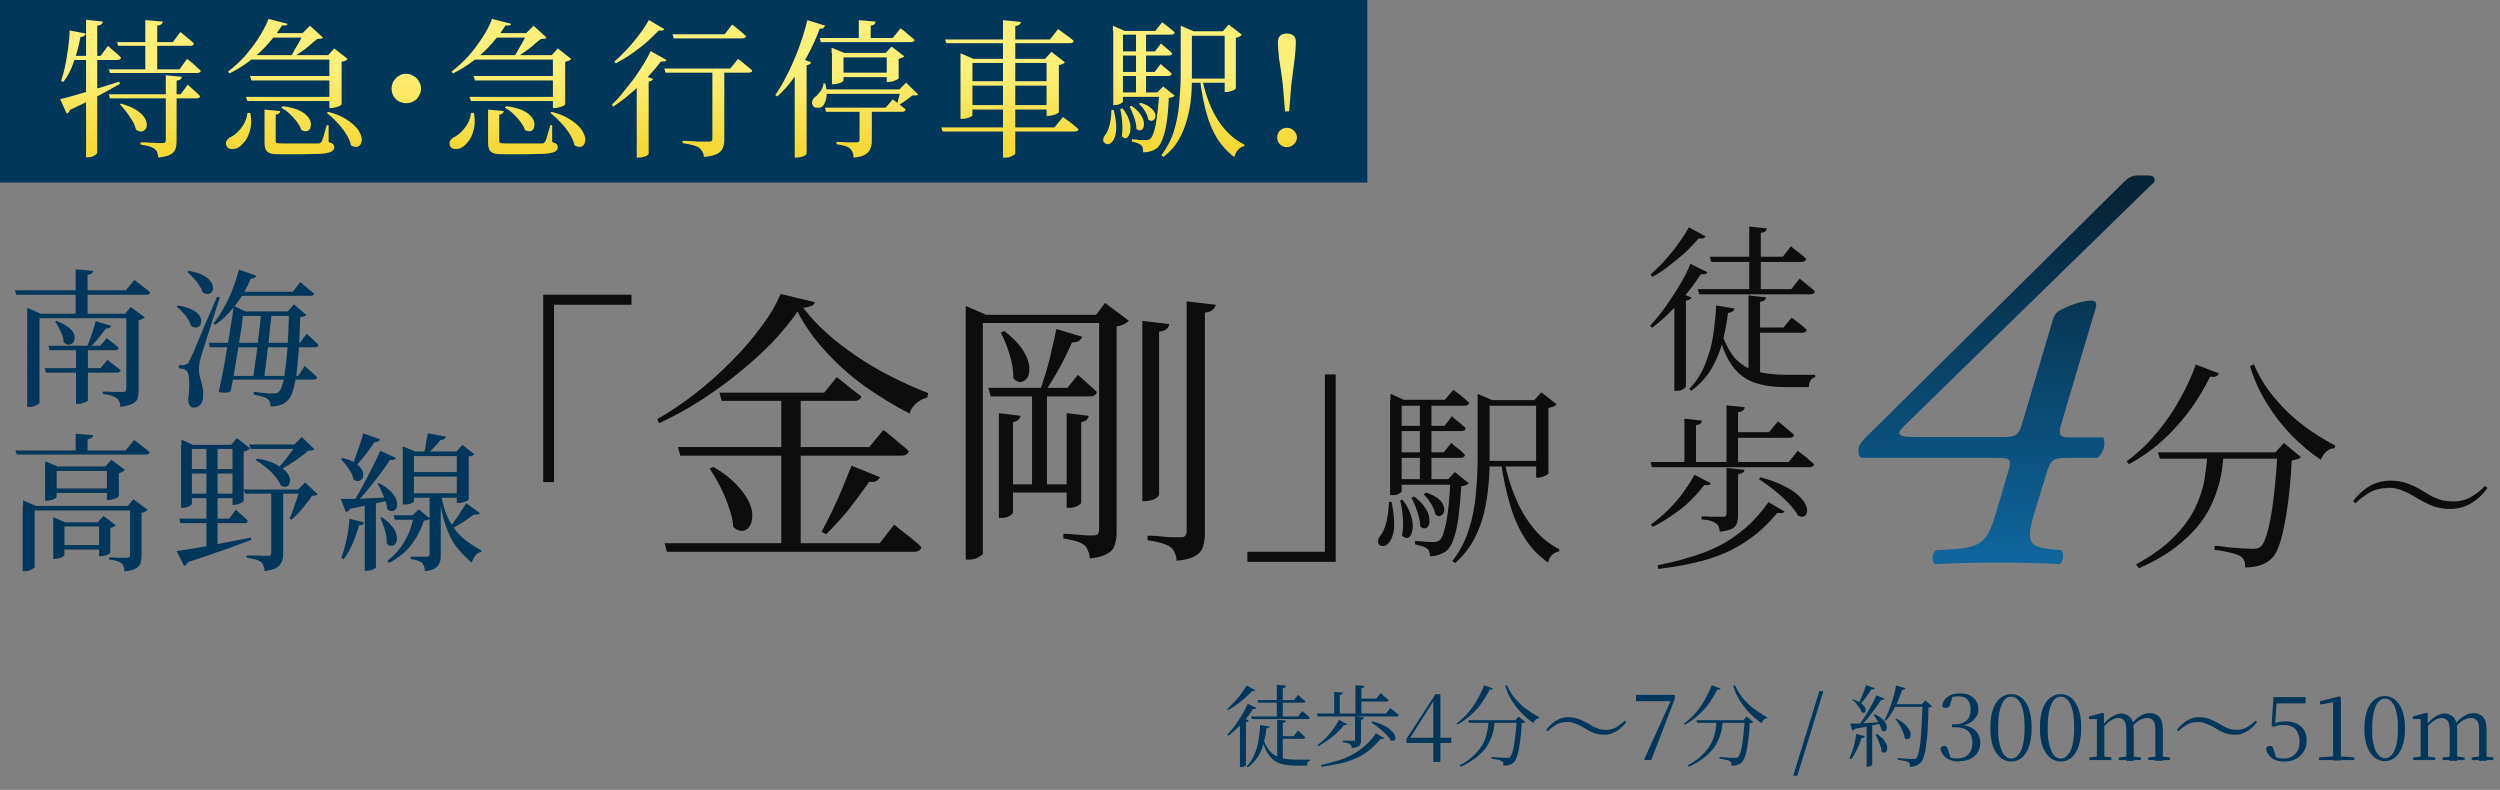 <?xml version="1.0" encoding="UTF-8"?>
<svg id="_レイヤー_1" data-name="レイヤー_1" xmlns="http://www.w3.org/2000/svg" version="1.1" xmlns:xlink="http://www.w3.org/1999/xlink" viewBox="0 0 671 212">
  <rect x="0" y="0" width="671" height="212" fill="#808080" stroke="none"/>
  <!-- Generator: Adobe Illustrator 29.7.1, SVG Export Plug-In . SVG Version: 2.1.1 Build 8)  -->
  <defs>
    <style>
      .st0 {
        fill-opacity: .9;
      }

      .st1 {
        fill: url(#_名称未設定グラデーション_2);
      }

      .st2 {
        fill: #00375a;
      }

      .st3 {
        fill: url(#_名称未設定グラデーション);
      }
    </style>
    <linearGradient id="_名称未設定グラデーション" data-name="名称未設定グラデーション" x1="538.6" y1="80" x2="538.6" y2="-17" gradientTransform="translate(0 134) scale(1 -1)" gradientUnits="userSpaceOnUse">
      <stop offset="0" stop-color="#052438"/>
      <stop offset="1" stop-color="#0e669e"/>
    </linearGradient>
    <linearGradient id="_名称未設定グラデーション_2" data-name="名称未設定グラデーション 2" x1="182.2" y1="115.1" x2="182.2" y2="95" gradientTransform="translate(0 134) scale(1 -1)" gradientUnits="userSpaceOnUse">
      <stop offset="0" stop-color="#feef78"/>
      <stop offset="1" stop-color="#f6d836"/>
    </linearGradient>
  </defs>
  <path class="st0" d="M397.5,123.7h16.2v1.5h-16.2v-1.5ZM396.6,107.4v-1.7l3.9,1.7h-.7v15.5c0,2.3,0,4.8-.3,7.3-.2,2.5-.6,5-1.2,7.5-.6,2.5-1.5,4.8-2.7,7.1-1.2,2.3-2.9,4.4-5,6.3l-.8-.5c2-2.6,3.5-5.4,4.4-8.4,1-3,1.6-6.1,1.9-9.4.3-3.2.5-6.5.5-9.8v-15.5ZM403.8,124c.7,3.4,1.7,6.6,3,9.7,1.3,3.1,2.9,5.8,4.9,8.2,2,2.4,4.2,4.2,6.8,5.5v.6c-.7.1-1.3.4-1.9.9-.5.5-.9,1.2-1.1,2.1-2.5-1.8-4.6-3.9-6.2-6.5-1.7-2.6-3-5.6-4-9-1-3.4-1.8-7.1-2.4-11.2l.9-.3ZM397.5,107.4h16.2v1.5h-16.2v-1.5ZM412.3,107.4h-.5l1.9-2.1,4.1,3.2c-.1.2-.4.4-.8.6-.4.2-.9.3-1.4.4v17.6c0,.1-.2.2-.5.4-.3.2-.7.3-1.1.5-.4.1-.8.2-1.2.2h-.5v-20.8ZM373.2,107.3v-1.6l3.6,1.6h-.6v24.6c0,.1-.2.3-.7.6-.4.3-1.1.4-1.9.4h-.5v-25.6ZM374.7,107.3h13.1l2.3-2.7s.2.2.7.6c.5.3,1.1.8,1.7,1.3s1.2,1,1.8,1.6c-.1.6-.6.8-1.3.8h-18.2v-1.5ZM374.7,114.3h13l2-2.6.6.6c.4.3.9.8,1.5,1.2.6.5,1.1,1,1.6,1.4-.1.6-.5.8-1.3.8h-17.4v-1.5ZM374.7,121.4h12.8l2-2.5s.2.2.6.5c.4.3.9.8,1.5,1.2s1.1,1,1.6,1.5c-.1.6-.6.8-1.3.8h-17.2v-1.6ZM374.6,128.6h15.8v1.5h-15.8v-1.5ZM381.1,107.3h3.1v22h-3.1v-22ZM389.2,128.6h-.5l1.8-1.9,3.7,3c-.3.4-1,.7-2,.8-.2,3.4-.5,6.3-.8,8.7-.3,2.3-.8,4.2-1.3,5.6-.5,1.4-1.1,2.4-1.8,3-.6.5-1.3.8-2.1,1.1-.8.3-1.6.4-2.4.4,0-.4,0-.8-.2-1.2-.1-.4-.3-.7-.6-.9s-.7-.4-1.3-.6c-.6-.2-1.3-.3-1.9-.5v-.9c.8,0,1.6.1,2.6.2,1,0,1.8.1,2.2.1.8,0,1.4-.2,1.8-.5.7-.6,1.2-2.2,1.8-4.9.5-2.7.9-6.5,1.1-11.5ZM376.5,134.2c1,1.3,1.7,2.6,2.1,3.8.4,1.2.6,2.2.6,3.2,0,.9-.2,1.7-.5,2.3-.3.6-.7.9-1.1.9s-.9-.2-1.3-.7c.3-1.5.4-3.1.2-4.9-.1-1.8-.4-3.3-.7-4.5l.8-.2ZM379.6,133.3c1.3,1,2.3,2,2.9,3,.7,1,1,1.8,1.1,2.6.1.8.1,1.5-.1,2-.2.5-.5.8-1,.9-.4.1-.8,0-1.3-.5,0-1.2-.3-2.5-.8-4-.5-1.5-1-2.7-1.6-3.7l.7-.3ZM382.8,132.2c1.4.5,2.6,1.1,3.3,1.7.8.7,1.2,1.3,1.4,2,.2.6.2,1.2,0,1.7-.2.4-.5.7-.9.9-.4.1-.8,0-1.3-.4-.2-.9-.6-1.9-1.2-2.9-.6-1-1.3-1.9-2-2.5l.6-.4ZM372.7,134.7h.8c.5,2.5.7,4.5.7,6.1,0,1.6-.3,2.8-.7,3.7-.4.9-.9,1.5-1.4,1.8-.5.3-1,.3-1.4.2-.4-.1-.7-.4-.8-.9-.1-.5,0-1.1.5-1.7.7-.9,1.3-2.1,1.7-3.7.4-1.6.6-3.4.7-5.5Z"/>
  <path class="st0" d="M358.5,150.8h-23.7v-2.7h20.8v-47.6h2.9v50.3Z"/>
  <path class="st0" d="M268.1,110.9l5.8.7c-.2.9-.8,1.5-2,1.7v24.2c0,.3-.3.6-1,1-.6.4-1.3.5-2,.5h-.8v-28.2ZM286.3,110.9l5.9.7c-.1.9-.8,1.5-2,1.7v21.5c0,.3-.3.6-1,1-.7.3-1.4.5-2.1.5h-.8v-25.4ZM261.6,84.5h35.8v2.2h-35.8v-2.2ZM270.1,130h17.4v2.2h-17.4v-2.2ZM259.2,84.5v-2.4l5.5,2.4h-.9v64.1c0,.2-.4.5-1.1.9-.7.5-1.6.7-2.8.7h-.7v-65.8ZM295,84.5h-.8l2.4-3.2,6.4,4.8c-.3.3-.7.6-1.3.9-.6.3-1.2.5-2,.6v55.3c0,1.3-.2,2.4-.5,3.4-.3,1-1,1.8-2,2.3-1,.6-2.6,1.1-4.7,1.3,0-.8-.2-1.5-.5-2.1-.2-.6-.5-1.1-1-1.5-.5-.4-1.1-.7-2-1-.9-.3-2.1-.5-3.6-.8v-1.2s.3,0,1,0c.7,0,1.5.1,2.4.2,1,0,1.9.1,2.7.2.9,0,1.5,0,1.9,0,.6,0,1-.1,1.2-.3s.4-.7.4-1.2v-57.9ZM265.1,104.1h21.4l2.8-3.5s.3.3.9.8c.6.5,1.2,1.1,2,1.8.8.7,1.5,1.3,2.2,2-.2.8-.8,1.2-1.9,1.2h-26.6l-.6-2.2ZM269.5,88.8c2.2,1.7,3.8,3.3,4.8,4.8,1,1.5,1.7,3,1.9,4.3.2,1.3.1,2.3-.3,3.2-.4.8-1,1.2-1.7,1.4s-1.5-.2-2.2-.9c0-2-.3-4.2-1-6.4-.7-2.3-1.5-4.3-2.4-5.9l1-.5ZM283.5,88.3l7,2.1c-.2.4-.5.8-.9,1.1-.5.3-1.1.4-1.9.4-.8,1.9-1.8,4-3.1,6.4-1.3,2.4-2.6,4.6-4,6.6h-1.5c.6-1.5,1.1-3.3,1.7-5.2.6-2,1.1-3.9,1.5-5.9.5-2,.9-3.8,1.2-5.4ZM306.5,86.1l7.3.9c0,.5-.3,1-.7,1.3-.4.4-1.1.6-2,.7v43.7c0,.2-.2.5-.5.8-.4.3-.8.5-1.4.7-.6.2-1.1.3-1.7.3h-.9v-48.3ZM318.6,80.9l7.7.9c-.1.5-.4,1-.9,1.4-.4.4-1.1.6-2,.7v59.2c0,1.3-.2,2.5-.5,3.6-.3,1-1,1.9-2.1,2.5-1.1.7-2.8,1.1-5,1.3,0-.8-.2-1.5-.5-2.1-.2-.6-.6-1.2-1.2-1.6-.5-.4-1.3-.7-2.2-1-1-.3-2.3-.6-3.9-.8v-1.2s.4,0,1.2,0c.8,0,1.7.1,2.7.2,1,.1,2,.2,2.9.2.9,0,1.6,0,2,0,.7,0,1.1-.1,1.3-.4.3-.3.4-.7.4-1.2v-61.7ZM277,104.9h4v26.3h-4v-26.3Z"/>
  <path class="st0" d="M193.1,105.4h28.1l3.4-4.2s.4.3,1.1.9c.8.6,1.7,1.3,2.6,2.1,1,.8,2,1.5,2.9,2.2-.2.8-.9,1.2-2,1.2h-35.5l-.6-2.2ZM182,120h51.3l3.8-4.6s.2.2.7.5c.5.4,1,.8,1.7,1.4.7.6,1.5,1.2,2.2,1.9.8.6,1.6,1.2,2.2,1.9-.2.8-.9,1.2-2,1.2h-59.3l-.6-2.2ZM178.4,145.8h57.7l3.9-5s.2.2.7.6c.5.4,1.1.9,1.9,1.5.8.6,1.6,1.2,2.4,1.9.9.7,1.7,1.4,2.3,2.1-.2.8-.9,1.2-2.1,1.2h-66.2l-.6-2.2ZM209.7,106.3h5.2v40.8h-5.2v-40.8ZM191.6,125.4c2.6,1.5,4.6,3.1,6.1,4.7,1.5,1.6,2.6,3.1,3.3,4.6.7,1.4,1,2.8.9,3.9,0,1.2-.3,2.1-.8,2.8-.5.7-1.1,1-1.9,1.1-.8,0-1.6-.3-2.4-1.1-.1-1.7-.5-3.5-1.2-5.3-.6-1.9-1.4-3.7-2.3-5.5-.9-1.8-1.9-3.4-2.8-4.8l1-.5ZM228.6,125l7.6,3.1c-.2.4-.5.7-1,1s-1.1.3-1.9.2c-1.8,2.6-3.7,5.1-5.7,7.7-2.1,2.5-4,4.6-5.9,6.4l-1.2-.7c.8-1.4,1.7-3.1,2.6-5,.9-2,1.9-4,2.8-6.2.9-2.2,1.8-4.3,2.6-6.4ZM214.1,83.6c-1.9,2.7-4.2,5.5-6.9,8.4-2.7,2.8-5.8,5.5-9.1,8.2-3.3,2.7-6.8,5.2-10.4,7.5-3.6,2.3-7.2,4.2-10.8,5.9l-.5-1.1c3.3-1.9,6.6-4.1,10-6.7,3.5-2.7,6.7-5.6,9.8-8.7,3.1-3.1,5.8-6.2,8.1-9.4,2.4-3.1,4.1-6.1,5.2-8.8l9.2,2.2c-.1.5-.4.8-.9,1-.5.2-1.2.4-2.2.5,1.8,2.4,3.8,4.6,6.3,6.8,2.4,2.2,5.1,4.2,8,6.2,2.9,2,6,3.8,9.2,5.4,3.3,1.7,6.6,3.2,10,4.5l-.2,1.2c-.7.2-1.4.4-2.1.9-.7.4-1.2.9-1.7,1.5-.5.6-.8,1.2-.9,1.9-4.2-2.1-8.2-4.6-12.2-7.4-3.9-2.8-7.4-6-10.5-9.4-3.1-3.4-5.6-6.9-7.4-10.5Z"/>
  <path class="st0" d="M145.8,79.1h23.7v2.7h-20.8v47.6h-2.9v-50.3Z"/>
  <path class="st0" d="M457.7,63.5c-.2.3-.4.4-.6.5-.3,0-.7,0-1.2,0-.9,1.1-2,2.2-3.3,3.5-1.3,1.2-2.8,2.4-4.3,3.6-1.5,1.2-3.1,2.3-4.8,3.2l-.5-.6c1.3-1.2,2.7-2.5,4-4,1.3-1.5,2.6-3,3.6-4.5,1.1-1.5,2-2.9,2.7-4.2l4.4,2.4ZM458.3,73c-.1.3-.3.4-.6.6-.3,0-.7,0-1.2,0-.9,1.4-2,3-3.4,4.7-1.3,1.7-2.8,3.4-4.5,5.1-1.6,1.7-3.4,3.2-5.2,4.6l-.5-.6c1.5-1.6,2.9-3.3,4.3-5.3,1.4-2,2.7-4,3.8-5.9,1.2-2,2.1-3.8,2.7-5.4l4.6,2.3ZM454,79.8c0,.2-.2.4-.5.6-.2.1-.5.2-1,.3v23.1c0,0-.1.2-.4.4-.2.2-.5.4-.9.5-.4.2-.8.2-1.2.2h-.6v-24.5l1.4-1.8,3.1,1.2ZM474,79.8c0,.3-.2.6-.4.8-.2.2-.6.3-1.2.4v20h-3.1v-21.7l4.7.5ZM474.2,61.3c0,.3-.2.6-.4.8-.2.2-.6.3-1.2.4v15.9h-3.1v-17.6l4.7.5ZM462,89.1c1,3.1,2.3,5.5,3.8,7.2,1.6,1.6,3.5,2.8,5.7,3.4,2.2.6,4.9.9,8.1.9h7.6v.7c-.6,0-1,.4-1.3.9-.3.5-.4,1.1-.4,1.7h-6.2c-3.3,0-6.1-.4-8.4-1.2-2.3-.8-4.2-2.2-5.8-4.3s-2.8-5-3.8-8.8l.7-.3ZM465.5,82.8c0,.4-.2.6-.5.8s-.7.3-1.2.4c-.3,2.5-.8,5-1.4,7.6-.7,2.6-1.7,5-3,7.3-1.3,2.3-3.2,4.3-5.5,6l-.5-.5c1.8-1.9,3.2-4,4.2-6.5,1-2.5,1.8-5.1,2.2-7.8.4-2.8.7-5.5.8-8.1l5,.8ZM480.8,85.2s.2.2.7.5c.5.4,1,.8,1.7,1.3.6.5,1.2,1,1.7,1.5,0,.5-.5.8-1.2.8h-12.2v-1.4h7.2l2.2-2.7ZM480.7,66.1l.7.6c.5.4,1,.8,1.7,1.3.6.5,1.2,1,1.7,1.5-.1.5-.6.8-1.3.8h-24.2l-.4-1.4h19.6l2.2-2.8ZM482.9,74.7l.4.3c.3.2.6.5,1.1.9.4.4.9.7,1.4,1.1.5.4.9.8,1.3,1.2-.1.5-.5.8-1.2.8h-29.8l-.4-1.4h25.1l2.2-2.8ZM472.5,128.1c2.5.7,4.6,1.4,6.2,2.3,1.7.8,3,1.6,3.9,2.5,1,.9,1.6,1.7,2,2.5.4.8.5,1.4.4,2,0,.5-.4.9-.8,1.2-.4.2-1,.1-1.6-.2-.6-1.1-1.5-2.3-2.7-3.5-1.2-1.2-2.5-2.4-3.9-3.5-1.4-1.1-2.7-2-3.9-2.8l.4-.5ZM454.7,127.4l4.5,2.3c-.1.2-.3.4-.6.5-.3,0-.7,0-1.2,0-.9,1.2-2.1,2.6-3.5,4-1.4,1.4-3,2.7-4.8,3.9-1.7,1.2-3.6,2.4-5.5,3.3l-.5-.6c1.6-1.2,3.2-2.5,4.7-4,1.5-1.5,2.9-3.1,4.1-4.8,1.2-1.7,2.2-3.2,2.9-4.6ZM463.4,125.6l4.8.5c0,.4-.2.6-.5.8-.3.2-.6.3-1.2.4v10.8c0,.9-.1,1.6-.3,2.3-.2.6-.6,1.1-1.3,1.5-.7.4-1.8.6-3.3.8,0-.5-.2-.9-.3-1.3-.1-.4-.4-.7-.7-.9-.4-.3-.8-.5-1.4-.7-.6-.2-1.4-.3-2.5-.4v-.8s.2,0,.7,0c.5,0,1.1,0,1.8.1.7,0,1.3,0,1.9,0,.6,0,1.1,0,1.3,0,.4,0,.7,0,.8-.2.1-.2.2-.4.2-.7v-12.4ZM474.7,134.8l4.3,2.5c-.2.2-.4.4-.7.4-.3,0-.7,0-1.3,0-2.2,2.6-4.4,4.8-6.8,6.5-2.3,1.7-4.8,3.2-7.4,4.3-2.6,1.1-5.4,2-8.3,2.6-2.9.7-6.1,1.2-9.4,1.6l-.2-1c3.1-.6,6-1.3,8.8-2.2,2.8-.8,5.4-1.8,7.9-3.1s4.8-2.9,7-4.8,4.2-4.2,6.2-7ZM443,124h37.1l2.4-3s.1.1.4.3c.3.2.7.5,1.2.9.5.4,1,.7,1.4,1.2.5.4,1,.8,1.4,1.2-.1.5-.6.8-1.3.8h-42.2l-.4-1.4ZM463.4,108.8l4.9.5c0,.3-.2.6-.5.9-.3.2-.7.4-1.3.4v14.4h-3.1v-16.2ZM452.2,112.4l4.6.5c0,.3-.2.6-.4.8-.2.2-.6.3-1.2.4v11h-3.1v-12.7ZM464.9,116h9.9l2.4-2.9s.1.1.4.3c.3.2.6.5,1.1.9.4.4.9.7,1.4,1.2.5.4,1,.8,1.4,1.2,0,.5-.5.8-1.2.8h-15.3v-1.4Z"/>
  <path class="st3" d="M562.7,122.9h-7.8c-3.7,0-4.4.4-5.4,3.5l-2.8,9c-2.8,9-2.9,11.2,2.8,11.9l3.7.4c.9.7.6,3.2-.4,3.7-5.9-.3-11.3-.4-15.9-.4s-11.3.1-17.4.4c-1.2-.4-1-3.1.1-3.7l5.9-.4c7.4-.6,8.4-3.2,10.9-11.9l2.5-8.5c1.2-3.8.7-4-3.1-4h-35.5c-1.3,0-1.5-.7-1.5-2.2s1.3-2.7,4.3-5.6l66.8-66.1c1.2-1.2,2.2-1.9,3.7-1.9h2.8c1.5,0,1.9.4,1.9,1.2s-.6,1-1.2,1.6l-66.2,64.6c-2.5,2.5-.6,2.8,3.5,2.8h23.1c3.5,0,4.3-.4,5.3-3.8l8.1-27.4c.3-1,.7-2.2,2.1-2.9,1.9-1,5.7-2.5,8.1-2.5s1.5,1.6.6,4.6l-8.4,28.3c-.9,2.8-.6,3.8,1.9,3.8h9.3c.9,1.8-.1,4.7-1.8,5.6Z"/>
  <path class="st0" d="M579.2,121.4h34.2v1.7h-33.7l-.5-1.7ZM611.4,121.4h-.7l2.3-2.5,4.6,3.8c-.2.2-.5.4-.9.5s-.9.3-1.6.4c-.2,4.4-.6,8.4-1.1,12.1-.5,3.6-1.1,6.7-1.8,9.2-.7,2.4-1.5,4.1-2.5,5-.8.8-1.8,1.4-3,1.8-1.2.4-2.6.6-4.1.6,0-.6,0-1.2-.2-1.7-.2-.5-.5-.9-1-1.3-.6-.3-1.5-.7-2.9-1-1.4-.3-2.7-.6-4.1-.7v-1.1c1.1,0,2.3.2,3.7.4,1.4.1,2.6.2,3.8.3,1.2,0,2,.1,2.5.1s1.1,0,1.4-.1c.4-.1.7-.3,1.1-.6.5-.5,1-1.5,1.4-2.9.5-1.5.9-3.3,1.3-5.6.4-2.3.7-4.8,1-7.7.3-2.9.5-5.9.7-9ZM592.5,121.4h4.4c-.2,2-.4,4.2-.8,6.3-.4,2.2-1.1,4.3-2,6.5-.9,2.2-2.1,4.4-3.8,6.5-1.6,2.1-3.8,4.2-6.4,6.2-2.6,2-5.9,3.9-9.8,5.6l-.8-1c4.3-2.4,7.7-4.8,10.2-7.4,2.6-2.6,4.4-5.2,5.7-7.8,1.2-2.6,2.1-5.2,2.5-7.7.4-2.6.7-5,.8-7.2ZM589.5,97.9l6,2.3c-.1.4-.3.6-.7.8-.3.2-.9.2-1.6.1-1.3,2.7-3,5.5-5,8.4-2.1,2.9-4.5,5.7-7.3,8.3-2.8,2.6-6,4.9-9.5,6.8l-.6-.8c3-2.2,5.7-4.7,8.1-7.7,2.5-2.9,4.6-6,6.3-9.2,1.8-3.2,3.2-6.3,4.2-9.2ZM604.9,97.7c1,2.3,2.2,4.6,3.8,6.8,1.6,2.2,3.4,4.2,5.3,6.1,2,1.9,4.1,3.6,6.3,5.1,2.2,1.5,4.4,2.8,6.5,3.9l-.2.7c-.8,0-1.5.3-2.2.9-.6.5-1.1,1.3-1.5,2.2-2.7-1.8-5.3-4-7.8-6.5-2.5-2.6-4.7-5.4-6.6-8.5-2-3.2-3.5-6.5-4.6-10.1l1-.5ZM640.8,131c-1.8,0-3.4.4-4.8,1.2-1.4.8-2.6,1.7-3.8,2.9l-.6-.6c.9-1.2,1.8-2.2,2.9-3,1.1-.9,2.2-1.5,3.4-1.9,1.2-.4,2.5-.6,3.7-.6s3.1.2,4.4.7c1.3.5,2.8,1.1,4.3,2.1,1,.6,2,1.2,2.8,1.6.9.4,1.7.7,2.6.9.9.2,1.8.3,2.7.3,1.8,0,3.4-.4,4.8-1.2,1.4-.8,2.7-1.8,3.8-3l.6.6c-.8,1.2-1.8,2.2-2.9,3.1-1.1.8-2.2,1.5-3.4,1.9-1.2.4-2.4.6-3.7.6s-3-.2-4.4-.7c-1.3-.5-2.8-1.2-4.3-2.1-1-.6-2-1.2-2.8-1.6-.9-.4-1.7-.7-2.6-1-.8-.2-1.7-.3-2.7-.3Z"/>
  <rect class="st2" width="367" height="49"/>
  <path class="st1" d="M29.1,18.6h19.1l2-2.8s.1.1.4.3c.3.2.6.5,1,.8.4.3.8.7,1.2,1.1.4.4.8.7,1.1,1-.1.4-.5.6-1,.6h-23.4l-.3-1.2ZM29.2,25.3h19.3l1.9-2.6s.1.1.3.3c.2.2.5.5.9.8.4.3.7.7,1.1,1,.4.3.7.7,1,1,0,.4-.4.6-1,.6h-23.2l-.3-1.2ZM31.2,11.3h15.2l2-2.7s.1.1.4.3c.3.2.6.5,1,.8.4.3.8.7,1.2,1,.4.4.8.7,1.1,1-.1.4-.5.6-1,.6h-19.4l-.3-1.2ZM39.1,5.4l4.6.4c0,.3-.2.5-.4.7-.2.2-.6.3-1.1.4v12h-3.2V5.4ZM44.3,20.2l4.5.4c0,.3-.1.5-.4.7-.2.2-.6.3-1,.3v16.3c0,.8-.1,1.5-.3,2.1-.2.6-.7,1.1-1.4,1.5-.7.4-1.8.6-3.2.8,0-.5-.2-1-.3-1.4-.1-.4-.4-.7-.7-.9-.3-.3-.8-.5-1.4-.7-.6-.2-1.4-.3-2.4-.5v-.6s.2,0,.7,0c.5,0,1.1,0,1.8.1.7,0,1.3,0,2,.1.6,0,1,0,1.3,0,.4,0,.6,0,.8-.2s.2-.3.2-.6v-17.6ZM32.5,27.8c1.6.5,2.9,1,3.9,1.6,1,.6,1.7,1.3,2.2,1.9.5.7.7,1.3.8,1.9,0,.6,0,1-.3,1.4s-.6.6-1.1.7c-.5,0-1-.1-1.5-.5-.2-.8-.5-1.6-1-2.4-.5-.8-1-1.6-1.6-2.4-.6-.8-1.2-1.4-1.7-2l.4-.3ZM23.1,5.3l4.5.5c0,.3-.2.5-.4.7-.2.2-.5.3-1.1.4v34.1c0,.1-.1.3-.4.5-.2.2-.5.3-.9.5-.3.2-.7.2-1.1.2h-.6V5.3ZM18.8,8.2l4.2.8c0,.2-.2.5-.4.6-.2.2-.5.3-1,.3-.4,2.3-1,4.5-1.8,6.7-.7,2.1-1.6,3.9-2.8,5.4l-.6-.3c.4-1.2.8-2.6,1.1-4.1.3-1.5.6-3.1.8-4.7.2-1.7.4-3.3.4-4.9ZM16.2,26.6c.9-.2,2.1-.5,3.8-1,1.7-.5,3.5-1,5.6-1.7,2.1-.6,4.3-1.3,6.4-2l.2.6c-1.5.9-3.4,1.9-5.6,3.1-2.2,1.2-4.8,2.5-7.8,3.9-.2.5-.5.9-.9,1l-1.8-4ZM19.4,15h7.6l2-2.7s.1.1.3.3c.2.2.5.5.9.8.4.3.8.7,1.2,1,.4.4.8.7,1.1,1.1-.1.4-.5.6-1.1.6h-12v-1.2ZM66.7,14.8h23.7v1.2h-23.4l-.4-1.2ZM66,26h24.3v1.1h-23.9l-.4-1.1ZM67.2,20.4h23.1v1.2h-22.8l-.4-1.2ZM88.5,14.8h-.4l1.6-1.8,3.6,2.8c-.1.2-.3.3-.6.5-.3.1-.6.2-1,.3v11.4c0,.1-.2.2-.5.4-.3.2-.7.3-1.1.4-.4.1-.8.2-1.2.2h-.5v-14.2ZM71.3,8.9h12.7v1.2h-13.4l.7-1.2ZM72.2,5.1l5,1.3c0,.2-.2.3-.4.4-.2,0-.5.1-1.1,0-1,1.6-2.2,3.2-3.7,4.9-1.4,1.6-3,3.1-4.8,4.5-1.8,1.4-3.6,2.5-5.6,3.5l-.4-.5c1.5-1.1,2.9-2.4,4.4-4,1.4-1.6,2.7-3.3,3.8-5,1.1-1.8,2.1-3.5,2.7-5.2ZM81.7,8.9h-.5l2-2,3.5,3.2c-.2.2-.4.3-.6.3-.2,0-.6,0-1,.1-.6.5-1.3,1-2,1.7-.7.6-1.5,1.2-2.4,1.8-.8.6-1.6,1.1-2.4,1.5h-.6c.5-.6,1-1.3,1.4-2.2.5-.8,1-1.6,1.4-2.4.4-.8.8-1.5,1-2.1ZM75.9,28.5c1.7.2,3.1.6,4.1,1,1.1.5,1.9,1,2.4,1.6.6.6.9,1.2,1,1.8.1.6,0,1.1-.1,1.5-.2.4-.5.7-.9.8-.4.1-.9,0-1.5-.3-.2-.7-.7-1.5-1.2-2.2-.6-.8-1.3-1.5-2-2.2-.7-.7-1.5-1.2-2.2-1.6l.4-.4ZM88,30c2,.5,3.7,1.2,4.9,2,1.3.8,2.2,1.6,2.9,2.4.6.8,1,1.6,1.2,2.3.2.7.1,1.3-.1,1.8-.2.5-.6.8-1,.9-.5.1-1,0-1.7-.4-.2-1-.7-2.1-1.4-3.2-.7-1.1-1.5-2.1-2.4-3-.9-1-1.8-1.8-2.7-2.5l.4-.3ZM70.8,29.4l4.4.4c0,.5-.5.9-1.2,1v7c0,.3.1.5.3.6.2,0,.7.1,1.6.1h7.7c.8,0,1.4,0,1.7,0,.3,0,.5,0,.6-.1.1,0,.3-.2.4-.4.2-.3.4-.9.6-1.6.2-.8.5-1.7.8-2.8h.5v4.5c.6.2,1,.4,1.2.6.2.2.3.4.3.8s-.1.7-.4.9c-.2.3-.7.5-1.3.6-.6.2-1.5.3-2.7.3-1.2,0-2.7.1-4.5.1h-5.2c-1.3,0-2.2,0-2.9-.2-.6-.2-1.1-.5-1.3-.9-.2-.4-.4-1-.4-1.8v-9.1ZM66.6,30.3h.6c.3,1.7.3,3.1,0,4.3-.3,1.2-.7,2.3-1.3,3.1-.6.8-1.2,1.4-1.8,1.8-.6.4-1.2.5-1.9.5-.7,0-1.1-.3-1.4-.8-.2-.5-.2-.9,0-1.4.3-.4.6-.8,1.1-1,.6-.3,1.3-.8,1.9-1.4s1.2-1.3,1.7-2.2c.5-.9.8-1.8.9-2.8ZM109,27.7c-.7,0-1.3-.2-2-.5-.6-.4-1.1-.9-1.4-1.4-.3-.6-.5-1.3-.5-2s.2-1.4.5-2c.4-.6.9-1.1,1.4-1.4.6-.4,1.3-.6,2-.6s1.4.2,2,.6c.6.3,1.1.8,1.4,1.4.4.6.6,1.2.6,2s-.2,1.3-.6,2c-.3.6-.8,1.1-1.4,1.4-.6.3-1.2.5-2,.5ZM126.7,14.8h23.7v1.2h-23.4l-.4-1.2ZM126,26h24.3v1.1h-23.9l-.4-1.1ZM127.2,20.4h23.1v1.2h-22.8l-.4-1.2ZM148.5,14.8h-.4l1.6-1.8,3.6,2.8c-.1.2-.3.3-.6.5-.3.1-.6.2-1,.3v11.4c0,.1-.2.2-.5.4-.3.2-.7.3-1.1.4-.4.1-.8.2-1.2.2h-.5v-14.2ZM131.3,8.9h12.7v1.2h-13.4l.7-1.2ZM132.2,5.1l5,1.3c0,.2-.2.3-.4.4-.2,0-.5.1-1.1,0-1,1.6-2.2,3.2-3.7,4.9-1.4,1.6-3,3.1-4.8,4.5-1.8,1.4-3.6,2.5-5.6,3.5l-.4-.5c1.5-1.1,2.9-2.4,4.4-4,1.4-1.6,2.7-3.3,3.8-5s2.1-3.5,2.7-5.2ZM141.7,8.9h-.5l2-2,3.5,3.2c-.2.2-.4.3-.6.3-.2,0-.6,0-1,.1-.6.5-1.3,1-2,1.7-.7.6-1.5,1.2-2.4,1.8-.8.6-1.6,1.1-2.4,1.5h-.6c.5-.6,1-1.3,1.4-2.2.5-.8,1-1.6,1.4-2.4.4-.8.8-1.5,1-2.1ZM135.9,28.5c1.7.2,3.1.6,4.1,1,1.1.5,1.9,1,2.4,1.6.6.6.9,1.2,1,1.8.1.6,0,1.1-.1,1.5-.2.4-.5.7-.9.8-.4.1-.9,0-1.5-.3-.2-.7-.7-1.5-1.2-2.2-.6-.8-1.3-1.5-2-2.2s-1.5-1.2-2.2-1.6l.4-.4ZM148,30c2,.5,3.7,1.2,4.9,2,1.3.8,2.2,1.6,2.9,2.4.6.8,1,1.6,1.2,2.3.2.7.1,1.3-.1,1.8-.2.5-.6.8-1,.9-.5.1-1,0-1.7-.4-.2-1-.7-2.1-1.4-3.2-.7-1.1-1.5-2.1-2.4-3-.9-1-1.8-1.8-2.7-2.5l.4-.3ZM130.8,29.4l4.4.4c0,.5-.5.9-1.2,1v7c0,.3.1.5.3.6.2,0,.7.1,1.6.1h7.7c.8,0,1.4,0,1.7,0,.3,0,.5,0,.6-.1.1,0,.3-.2.4-.4.2-.3.4-.9.6-1.6.2-.8.5-1.7.8-2.8h.5v4.5c.6.2,1,.4,1.2.6.2.2.3.4.3.8s-.1.7-.4.9c-.2.3-.7.5-1.3.6-.6.2-1.5.3-2.7.3-1.2,0-2.7.1-4.5.1h-5.2c-1.3,0-2.2,0-2.9-.2-.6-.2-1.1-.5-1.3-.9-.2-.4-.4-1-.4-1.8v-9.1ZM126.6,30.3h.6c.3,1.7.3,3.1,0,4.3-.3,1.2-.7,2.3-1.3,3.1-.6.8-1.2,1.4-1.8,1.8-.6.4-1.2.5-1.9.5-.7,0-1.1-.3-1.4-.8-.2-.5-.2-.9,0-1.4.3-.4.6-.8,1.1-1,.6-.3,1.3-.8,1.9-1.4s1.2-1.3,1.7-2.2c.5-.9.8-1.8.9-2.8ZM174.6,13.7l4.3,2.4c-.1.2-.3.4-.5.4-.2,0-.6,0-1,0-.9,1.2-2.1,2.6-3.4,4-1.3,1.4-2.8,2.9-4.4,4.3-1.6,1.4-3.3,2.7-5,3.8l-.4-.5c1.1-1,2.1-2.1,3.1-3.4,1-1.2,2-2.5,3-3.8.9-1.3,1.8-2.6,2.5-3.8.8-1.3,1.4-2.4,1.9-3.5ZM174.2,5.4l4.1,2.4c-.1.2-.3.3-.5.4-.2,0-.5,0-1,0-.9.9-1.9,1.9-3.1,3-1.2,1.1-2.6,2.1-4,3.1s-2.9,1.9-4.4,2.7l-.4-.5c1.2-1,2.4-2.2,3.6-3.5,1.2-1.3,2.3-2.7,3.3-4,1-1.4,1.8-2.6,2.4-3.7ZM170.8,22l1.5-1.9,3,1.1c-.2.4-.6.6-1.2.7v19.4c0,.1-.2.2-.4.4-.2.2-.6.3-1,.4-.4.1-.8.2-1.2.2h-.6v-20.3ZM180.4,9.2h14.1l2-2.6s.1.1.4.3c.3.2.6.4,1,.8.4.3.8.6,1.2,1,.4.3.8.7,1.2,1-.1.4-.5.6-1,.6h-18.5l-.3-1.2ZM178.2,18.4h17.8l2.1-2.6s.1.1.4.3c.2.2.6.4,1,.8.4.3.8.7,1.2,1,.4.3.8.7,1.2,1,0,.4-.4.6-1,.6h-22.3l-.3-1.2ZM191.1,18.6h3.3v18.9c0,.8-.1,1.6-.4,2.2-.2.6-.7,1.2-1.5,1.6s-2,.7-3.6.8c0-.5-.1-1-.4-1.4-.2-.4-.5-.7-.8-1-.4-.3-.9-.5-1.6-.7-.7-.2-1.7-.4-2.9-.6v-.6s.2,0,.6,0c.4,0,.9,0,1.5.1.6,0,1.2,0,1.9.1.7,0,1.3,0,1.8,0,.5,0,.9,0,1.2,0,.4,0,.7,0,.8-.2.2-.1.2-.4.2-.7v-18.8ZM220.9,22.4h.6c.4,1.5.5,2.7.3,3.8-.2,1-.5,1.8-1,2.3-.2.2-.5.4-.9.4-.3,0-.7,0-1,0-.3-.1-.6-.3-.8-.7-.2-.5-.2-.9,0-1.3.2-.5.5-.8,1-1.1.3-.3.7-.8,1.2-1.4.4-.7.7-1.3.7-1.9ZM241.8,24h-.4l1.8-1.8,3.2,3.1c-.1.2-.3.3-.6.3-.2,0-.5,0-.9,0-.5.4-1,.8-1.7,1.3-.7.5-1.3.9-1.8,1.2l-.6-.2c.1-.3.2-.7.3-1.2.1-.5.3-1,.4-1.5.1-.5.2-.9.3-1.2ZM221.4,24h21.7v1.2h-21.7v-1.2ZM230.5,5.4l4.5.4c0,.3-.1.5-.3.7-.2.2-.5.3-1,.4v4h-3.2v-5.4ZM225,19.5h14.2v1.2h-14.2v-1.2ZM238.1,14.2h-.4l1.6-1.7,3.4,2.6c-.1.1-.3.3-.6.4-.3.1-.6.2-.9.3v5.2c0,.1-.2.2-.5.4-.3.1-.6.3-1,.4-.4.1-.8.2-1.2.2h-.5v-7.8ZM220,10.2h19.6l2.1-2.6s.1.1.4.3c.3.2.6.4,1,.8.4.3.8.7,1.2,1,.4.3.8.7,1.2,1,0,.2-.2.4-.4.5-.2,0-.4.1-.7.1h-24.1l-.3-1.2ZM221.4,28.9h16.3l1.9-2.2s.2.1.6.4c.4.3.9.7,1.4,1.1.6.4,1.1.8,1.5,1.2-.1.4-.4.6-1,.6h-20.4l-.3-1.2ZM230.8,29.2h3.2v8.6c0,.8-.1,1.5-.4,2.1-.2.6-.7,1.2-1.4,1.6-.7.4-1.7.7-3.1.8,0-.5-.1-1-.3-1.4-.1-.4-.3-.7-.6-1s-.7-.5-1.3-.7c-.6-.2-1.3-.3-2.4-.5v-.6s.2,0,.7,0,1,0,1.6.1c.6,0,1.2,0,1.8,0,.6,0,.9,0,1.2,0,.3,0,.6,0,.7-.2.1-.1.2-.3.2-.5v-8.6ZM223.2,14.2v-1.4l3.4,1.4h12.6v1.2h-12.8v6.2c0,0-.1.2-.4.4-.3.2-.6.3-1,.4-.4.1-.8.2-1.3.2h-.4v-8.4ZM213.3,17.4l1.4-1.8,3,1.1c-.1.4-.5.7-1.2.8v23.8c0,0-.2.2-.4.4-.3.2-.6.3-1,.4-.4.1-.8.2-1.2.2h-.6v-24.8ZM216.7,5.4l4.8,1.5c-.1.2-.3.4-.5.6-.2.2-.6.2-1,.2-.9,2.5-2,4.9-3.2,7.1-1.2,2.2-2.5,4.3-3.8,6.2-1.4,1.9-2.8,3.5-4.4,4.9l-.5-.4c1.1-1.6,2.2-3.5,3.3-5.7,1.1-2.2,2.1-4.5,3-6.9.9-2.5,1.7-5,2.3-7.5ZM252.6,34.2h30.4l2.3-2.8s.1.1.4.3c.3.2.7.5,1.1.8.5.3.9.7,1.4,1.1.5.4.9.7,1.3,1.1-.1.4-.5.6-1.1.6h-35.4l-.4-1.2ZM253.7,10.6h28.1l2.2-2.8s.1.1.4.3c.3.2.7.5,1.1.8s.9.7,1.4,1c.5.4.9.7,1.3,1.1-.1.4-.5.6-1.1.6h-33.1l-.4-1.2ZM269.2,5.4l4.8.5c0,.3-.2.5-.4.7-.2.2-.5.3-1.1.4v34.2c0,.1-.1.3-.4.4-.3.2-.6.3-1,.5-.4.2-.8.2-1.2.2h-.7V5.4ZM257.8,15.8v-1.5l3.5,1.5h21.1v1.1h-21.4v14c0,.1-.1.3-.4.4-.3.2-.6.3-1,.4-.4.1-.8.2-1.3.2h-.5V15.8ZM280.9,15.8h-.4l1.7-1.9,3.6,2.8c-.1.2-.3.3-.6.5-.3.1-.6.2-1,.3v12.6c0,.1-.2.2-.5.4-.3.2-.7.3-1.1.4-.4.1-.8.2-1.2.2h-.5v-15.4ZM259.7,28.2h22.3v1.2h-22.3v-1.2ZM259.7,21.8h22.3v1.2h-22.3v-1.2ZM317.8,21.1h12.1v1.1h-12.1v-1.1ZM316.9,8.4v-1.5l3.5,1.5h-.5v11.9c0,1.8,0,3.7-.2,5.6-.1,1.9-.5,3.9-1,5.8-.5,1.9-1.2,3.8-2.2,5.6-1,1.8-2.4,3.4-4.2,4.8l-.6-.4c1.5-2.1,2.7-4.2,3.4-6.6.7-2.3,1.2-4.8,1.4-7.3.2-2.5.4-5.1.4-7.6v-11.9ZM322.7,21.3c.5,2.6,1.3,5,2.3,7.4,1,2.3,2.3,4.4,3.8,6.1,1.5,1.7,3.3,3.1,5.2,4v.4c-.7.1-1.2.5-1.7,1-.5.5-.8,1.2-1,2-1.8-1.4-3.4-3.1-4.6-5-1.2-2-2.2-4.3-2.9-6.9-.7-2.6-1.3-5.5-1.7-8.8l.7-.2ZM317.8,8.4h12.1v1.2h-12.1v-1.2ZM328.6,8.4h-.4l1.6-1.8,3.5,2.7c-.1.2-.3.3-.6.5-.3.2-.6.3-1,.3v13.6c0,.1-.1.2-.4.4-.3.1-.6.3-1,.4-.4.1-.7.2-1.1.2h-.5V8.4ZM298.7,8.3v-1.4l3.2,1.4h-.5v19c0,.1-.2.3-.6.5-.4.2-.9.4-1.6.4h-.4V8.3ZM300,8.3h10.1l1.8-2.3s.2.1.6.4c.4.3.9.7,1.4,1.1.5.4,1,.8,1.4,1.2-.1.4-.5.6-1,.6h-14.3v-1.1ZM300,13.8h10l1.6-2.1s.2.1.5.4c.3.3.7.6,1.2,1,.5.4.9.8,1.3,1.2,0,.4-.4.6-1,.6h-13.6v-1.2ZM300,19.3h9.9l1.6-2.1s.2.1.5.4c.3.3.7.6,1.2,1,.5.4.9.8,1.3,1.2-.1.4-.5.6-1,.6h-13.5v-1.2ZM299.9,24.8h12v1.2h-12v-1.2ZM304.9,8.3h2.7v17h-2.7V8.3ZM311,24.8h-.4l1.6-1.6,3.1,2.5c-.3.3-.8.5-1.6.6-.1,2.7-.3,4.9-.6,6.8-.3,1.8-.7,3.3-1.1,4.3-.4,1.1-.9,1.8-1.4,2.3-.5.4-1.1.7-1.8.9-.6.2-1.3.3-2,.3,0-.4,0-.8-.1-1.1,0-.3-.2-.6-.4-.8-.2-.2-.5-.4-1-.6-.5-.2-.9-.3-1.5-.4v-.6c.6,0,1.2,0,2,.2.8,0,1.3,0,1.7,0,.6,0,1-.1,1.3-.4.5-.5,1-1.7,1.4-3.8.4-2.1.7-5,1-8.7ZM301.3,29.1c.8,1,1.4,2,1.7,3,.3.9.5,1.7.4,2.4,0,.7-.1,1.3-.4,1.8-.2.5-.5.7-.9.8-.4,0-.7-.2-1-.6.2-1.1.2-2.3.1-3.7-.1-1.4-.3-2.5-.5-3.5l.6-.2ZM303.7,28.4c1.1.8,1.9,1.5,2.4,2.3.5.7.8,1.4.9,2.1.1.6,0,1.1-.1,1.5-.2.4-.5.6-.8.7-.3,0-.7,0-1.1-.4,0-1-.2-2-.6-3.1-.4-1.1-.8-2.1-1.2-2.9l.6-.2ZM306.1,27.6c1.2.3,2.1.8,2.7,1.3.6.5,1,1,1.2,1.5.2.5.2.9,0,1.3-.1.3-.4.6-.7.7-.3.1-.7,0-1.1-.3-.1-.7-.4-1.5-.9-2.3-.5-.8-1-1.4-1.6-1.9l.4-.3ZM298.3,29.5h.6c.5,1.9.7,3.5.7,4.7s-.2,2.2-.5,2.9c-.3.7-.7,1.1-1.1,1.4-.4.2-.8.3-1.2.1-.3-.2-.6-.4-.7-.8,0-.4,0-.9.4-1.4.6-.7,1-1.6,1.3-2.8.3-1.2.5-2.6.5-4.1ZM345.4,39.5c-.8,0-1.4-.3-1.9-.8-.5-.5-.7-1.1-.7-1.8s.2-1.3.7-1.8c.5-.5,1.1-.8,1.9-.8s1.4.3,1.9.8c.5.5.8,1.1.8,1.8s-.3,1.3-.8,1.8c-.5.5-1.1.8-1.9.8ZM345.4,9c.7,0,1.3.2,1.8.6s.6,1.1.6,1.9-.1,2.4-.3,4.2c-.2,1.7-.5,4-.9,6.9l-.6,7.3h-1.1l-.6-7.3c-.4-2.9-.7-5.2-1-6.9-.2-1.7-.3-3.1-.3-4.2s.2-1.5.6-1.9,1-.6,1.8-.6Z"/>
  <path class="st2" d="M10.6,108.1c0,.1-.1.3-.4.4-.2.2-.6.3-1,.5-.4.2-.8.2-1.3.2h-.6v-26.6l3.6,1.6h24.6v1.2H10.6v22.6ZM33.5,84.3l1.6-1.9,3.8,2.8c-.1.1-.4.3-.7.4-.3.2-.6.3-1,.3v19c0,.8-.1,1.5-.3,2.1-.2.6-.7,1.1-1.4,1.4-.7.4-1.8.6-3.2.8,0-.5-.1-1-.3-1.4-.1-.4-.4-.7-.7-.9-.3-.3-.8-.5-1.4-.7-.5-.2-1.3-.3-2.3-.5v-.6s.2,0,.7,0c.5,0,1,0,1.6.1.6,0,1.2,0,1.8,0,.6,0,1,0,1.2,0,.4,0,.6,0,.8-.2.1-.2.2-.4.2-.7v-20.3h-.4ZM36.1,75.1s.1.1.4.4c.3.2.7.5,1.1.8.4.3.9.7,1.4,1.1.5.4.9.7,1.3,1.1-.1.4-.5.6-1.1.6H4.4l-.4-1.2h29.8l2.3-2.8ZM29.9,87.4c0,.2-.3.4-.5.6-.2.1-.6.2-1,.2-.6.8-1.2,1.6-2,2.6-.8,1-1.6,1.8-2.4,2.6h-.8c.3-.7.6-1.4.9-2.2.3-.9.6-1.7.9-2.6.3-.9.5-1.7.7-2.4l4.3,1.3ZM25,72.7c0,.3-.2.5-.4.7-.2.2-.6.3-1.1.4v11.1h-3.2v-12.6l4.7.4ZM15.3,86.2c1.3.5,2.2,1,2.9,1.5.7.5,1.2,1.1,1.5,1.6.3.6.4,1.1.3,1.6,0,.5-.2.9-.5,1.2-.3.3-.7.4-1.1.4s-.8-.2-1.3-.6c0-.9-.3-1.9-.8-2.9-.5-1-.9-1.9-1.5-2.6l.4-.3ZM23.5,107.6c0,0-.3.2-.7.4-.5.2-1.1.4-1.9.4h-.5v-15.5h3.2v14.7ZM28.9,96.6s.2.2.6.5c.4.3.9.7,1.4,1.1.6.4,1.1.8,1.5,1.2-.1.4-.5.6-1.1.6H12.3l-.3-1.2h15l1.9-2.3ZM28.7,90.8s.2.1.5.4c.4.3.8.6,1.3,1,.5.4,1,.8,1.4,1.2-.1.4-.5.6-1,.6H13.3l-.3-1.2h13.9l1.8-2.1ZM64.1,83.6h14.7v1.2h-14.7v-1.2ZM63,78.3h15.6l2-2.6s.1,0,.4.3c.2.2.5.5.9.8.4.3.8.7,1.2,1,.4.3.8.7,1.2,1,0,.4-.4.6-1.1.6h-20.2v-1.2ZM56,92h24.5l1.8-2.4s.2.2.6.5c.4.3.8.7,1.3,1.2.5.5.9.9,1.3,1.3-.1.4-.4.6-1,.6h-28.2l-.3-1.2ZM70.1,83.6h2.8c0,1.2-.2,2.6-.4,4.2-.2,1.6-.3,3.2-.5,4.9-.2,1.7-.4,3.3-.6,4.8-.2,1.5-.4,2.9-.5,4h-3c.2-1.2.4-2.5.6-4.1.2-1.5.5-3.2.6-4.8.2-1.7.4-3.3.6-4.8.2-1.6.3-3,.4-4.2ZM65.4,83.6c-.2,1.2-.4,2.7-.6,4.4-.3,1.8-.6,3.7-.9,5.7-.3,2-.7,4-1,6-.3,2-.7,3.7-1,5.3-.3.2-.8.3-1.2.4-.5,0-1.2,0-2-.2.4-1.8.8-3.7,1.2-5.8.4-2.1.8-4.2,1.1-6.3.4-2.1.7-4.1,1-6,.3-1.9.6-3.6.7-5l3.5,1.6h-.6ZM50.7,72.7c1.5.3,2.7.6,3.7,1.1.9.5,1.6,1,2,1.6.5.6.7,1.1.8,1.6,0,.5,0,.9-.3,1.3-.2.3-.6.6-1,.6-.5,0-.9,0-1.5-.4-.2-.6-.5-1.3-1-2-.4-.7-.9-1.3-1.5-1.9-.5-.6-1.1-1.1-1.6-1.6l.4-.4ZM47.7,82c1.5.2,2.7.6,3.6,1,.9.4,1.6.9,2,1.4.4.5.7,1.1.7,1.6,0,.5,0,.9-.3,1.3-.2.3-.6.6-1,.6-.4,0-.9,0-1.4-.4-.2-.6-.5-1.3-.9-1.9-.4-.7-.9-1.3-1.4-1.8-.5-.6-1.1-1.1-1.6-1.5l.4-.3ZM49.7,97.7c.2,0,.4,0,.6,0,.1,0,.3-.3.5-.8.2-.3.3-.5.4-.8.1-.3.3-.7.6-1.3.3-.6.6-1.5,1.1-2.6.5-1.2,1.2-2.8,2-4.8.9-2,2-4.6,3.4-7.8l.7.2c-.3,1-.7,2.1-1.1,3.4-.4,1.3-.8,2.5-1.2,3.8-.4,1.3-.8,2.6-1.2,3.8-.4,1.2-.7,2.3-1,3.2-.3.9-.5,1.5-.6,1.9-.2.6-.3,1.2-.4,1.9-.1.6-.1,1.2-.1,1.6,0,.6.1,1.3.3,2,.2.6.4,1.4.6,2.2.2.8.3,1.8.2,2.9,0,.9-.3,1.6-.7,2.1-.4.5-1,.8-1.8.8s-.7-.2-1-.5c-.3-.3-.4-.9-.5-1.5.2-1.4.3-2.7.3-3.8,0-1.1,0-2.1-.2-2.8-.1-.8-.4-1.3-.7-1.4-.2-.2-.5-.4-.8-.4-.3,0-.7-.1-1.1-.2v-.8h1.8ZM77.6,83.6h-.4l1.7-1.9,3.3,2.8c-.1.2-.3.3-.6.4-.2.1-.6.2-1,.2-.1,3.3-.3,6.2-.4,8.7-.2,2.5-.4,4.7-.6,6.6-.3,1.8-.6,3.3-1,4.5-.3,1.1-.8,2-1.3,2.5-.6.6-1.3,1.1-2.1,1.3-.8.3-1.6.4-2.6.4,0-.5,0-.9-.2-1.2,0-.3-.3-.6-.6-.8-.3-.3-.8-.5-1.5-.7-.7-.2-1.4-.3-2.2-.5v-.7c.6,0,1.2.1,1.9.2.7,0,1.4.1,2,.2.6,0,1.1,0,1.4,0,.4,0,.7,0,.9-.1.2,0,.4-.2.6-.4.5-.5.9-1.6,1.3-3.4.3-1.8.6-4.3.9-7.4.2-3.1.4-6.7.5-10.8ZM60.9,100.9h19.1l1.8-2.7s.1.1.3.3c.2.2.5.5.9.8.4.3.7.7,1.1,1,.4.3.7.7,1,1,0,.4-.4.6-1,.6h-23.2v-1.1ZM64.2,72.4l4.6,1.6c0,.2-.3.4-.5.6-.2.1-.6.2-1,.2-1.1,2.7-2.5,5.1-4.2,7.2-1.6,2.1-3.4,3.8-5.3,5.2l-.5-.4c.9-1.1,1.8-2.4,2.6-3.9.9-1.5,1.7-3.2,2.4-4.9.7-1.8,1.3-3.6,1.8-5.5ZM4.1,120.9h29.6l2.3-2.8s.1.1.4.3c.3.2.7.5,1.1.8.4.3.9.7,1.4,1.1.5.4.9.8,1.3,1.1-.1.4-.5.6-1.1.6H4.5l-.4-1.2ZM20.3,116.4l4.7.4c0,.3-.2.5-.4.7-.2.2-.6.3-1.1.4v3.7h-3.2v-5.2ZM34.7,135.8h-.4l1.5-1.8,3.8,2.8c-.1.2-.3.3-.6.5-.3.2-.6.3-1,.3v11.6c0,.7-.1,1.4-.3,2-.2.6-.6,1-1.3,1.4-.6.4-1.7.6-3,.8,0-.5-.1-.9-.2-1.3-.1-.4-.3-.7-.6-.9-.3-.2-.7-.5-1.2-.6-.5-.2-1.2-.3-2.1-.4v-.6s.2,0,.6,0c.4,0,.9,0,1.4.1.6,0,1.1,0,1.6,0,.5,0,.9,0,1.1,0,.3,0,.6,0,.7-.2.1-.1.2-.3.2-.6v-13.1ZM6.2,135.8v-1.5l3.5,1.5h25.8v1.2H9.3v15.2c0,.1-.1.2-.4.4-.3.2-.6.3-1,.5s-.8.2-1.3.2h-.5v-17.4ZM12.1,125.2v-1.4l3.4,1.4h14v1.2h-14.3v7c0,0-.1.2-.4.4-.3.2-.6.3-1,.4-.4.1-.8.2-1.2.2h-.5v-9.2ZM28.7,125.2h-.4l1.6-1.8,3.6,2.7c-.1.2-.3.3-.6.5-.3.2-.6.3-1,.4v6.2c0,0-.2.2-.5.4-.3.1-.7.3-1.1.4-.4.1-.8.2-1.1.2h-.5v-8.8ZM13.7,131.1h16v1.2h-16v-1.2ZM14.3,140.2v-1.4l3.2,1.4h10.6v1.1h-10.8v7.7c0,0-.1.2-.4.4-.2.2-.6.3-1,.4-.4.1-.8.2-1.2.2h-.4v-9.8ZM26.6,140.2h-.4l1.6-1.7,3.3,2.5c-.1.1-.3.3-.6.4-.3.1-.6.2-.9.3v6.6c0,0-.1.2-.4.4-.3.2-.6.3-1,.4-.4.1-.7.2-1.1.2h-.5v-9.1ZM16,146.3h11.8v1.2h-11.8v-1.2ZM48.2,139.2h13.3l1.8-2.4s.1,0,.3.3c.2.2.5.4.8.7.3.3.7.6,1.1,1,.4.3.7.7,1,1,0,.4-.4.6-1,.6h-17.1l-.3-1.2ZM47.3,147.9c.9-.1,2-.3,3.4-.5,1.4-.2,3-.5,4.7-.8,1.8-.3,3.7-.7,5.7-1.1,2-.4,4.1-.8,6.2-1.2l.2.6c-1.9.7-4.3,1.6-7.1,2.6-2.8,1-6.1,2.1-10,3.4,0,.3-.2.5-.4.6-.2.2-.3.3-.6.4l-2-4ZM48.7,119.4v-1.4l3.1,1.4h12.1v1.1h-12.4v14.8c0,0-.1.2-.4.4-.2.2-.5.3-.9.4-.3.1-.7.2-1.1.2h-.5v-16.9ZM62.4,119.4h-.4l1.6-1.8,3.5,2.7c-.1.2-.3.3-.6.5-.3.2-.7.3-1.1.4v13.2c0,.1-.1.2-.4.4-.3.2-.6.3-1,.5-.4.1-.8.2-1.1.2h-.5v-16ZM50.3,125.9h13.7v1.2h-13.7v-1.2ZM50.3,132.5h13.7v1.2h-13.7v-1.2ZM69,123.1c1.9.3,3.4.7,4.6,1.3,1.2.6,2.2,1.2,2.8,1.8.7.6,1.1,1.3,1.3,1.9.2.6.2,1.1,0,1.6-.1.5-.4.8-.8.9-.4.2-.9,0-1.5-.2-.3-.9-.9-1.7-1.6-2.6-.7-.9-1.6-1.7-2.5-2.4-.9-.8-1.8-1.4-2.7-1.9l.4-.4ZM66.9,119.3h14v1.2h-13.6l-.4-1.2ZM65.4,131.4h16.4v1.1h-16l-.4-1.1ZM72.8,131.6h3.2v17c0,.8-.1,1.5-.4,2.2s-.7,1.2-1.4,1.6c-.7.4-1.8.7-3.2.9,0-.5-.1-1-.3-1.4-.1-.4-.3-.8-.6-1-.3-.3-.8-.5-1.4-.7-.6-.2-1.5-.3-2.5-.5v-.6s.2,0,.7,0c.5,0,1.1,0,1.7,0,.7,0,1.3,0,1.9.1.6,0,1,0,1.3,0,.4,0,.7,0,.8-.2.1-.1.2-.3.2-.6v-16.9ZM80.5,131.4h-.5l1.9-1.9,3.4,3.2c-.2.1-.4.2-.6.3-.2,0-.6,0-1,.1-.4.7-.9,1.4-1.6,2.2-.6.8-1.2,1.5-1.9,2.3-.7.7-1.3,1.4-2,1.9l-.5-.3c.3-.7.7-1.5,1-2.5.3-1,.7-1.9,1-2.8.3-1,.6-1.8.7-2.5ZM79.5,119.3h-.5l2-2,3.4,3.3c-.3.2-.8.4-1.7.4-.6.6-1.5,1.2-2.4,1.9-1,.7-2,1.4-3,2-1,.6-2,1.2-2.9,1.7l-.4-.3c.6-.6,1.3-1.4,2-2.2.7-.9,1.4-1.7,2-2.6.7-.9,1.2-1.6,1.6-2.2ZM55.4,119.4h3v27.6l-3,.7v-28.3ZM108.1,121.2v-1.4l3.4,1.4h11l1.6-1.8,3.2,2.5c-.1.2-.3.3-.5.4-.2.1-.6.2-1,.2v11.6c0,0-.3.2-.8.5-.5.2-1.1.4-1.9.4h-.5v-12.6h-11.5v12.2c0,.1-.2.3-.7.5-.5.2-1.1.3-1.8.3h-.5v-14.2ZM109.8,126.7h14.6v1.2h-14.6v-1.2ZM109.7,132.4h14.8v1.2h-14.8v-1.2ZM118.3,132.4c.5,3,1.3,5.5,2.4,7.5,1.1,2,2.4,3.6,3.9,4.8,1.5,1.2,3,2.2,4.6,3v.4c-.7.1-1.2.5-1.6,1-.4.5-.7,1.1-1,1.9-1.5-1.3-2.9-2.7-4.1-4.2-1.2-1.6-2.1-3.5-2.9-5.8-.8-2.3-1.4-5.1-1.8-8.5l.4-.2ZM105.6,138.3h7.1v1.2h-6.7l-.4-1.2ZM111.1,138.3h-.4l1.7-1.6,3,2.5c-.2.3-.8.5-1.6.5-.7,2.2-1.8,4.4-3.3,6.4-1.5,2-3.6,3.7-6.1,5l-.4-.6c1.3-1,2.4-2.1,3.4-3.4,1-1.3,1.7-2.7,2.4-4.2.6-1.5,1-3.1,1.3-4.6ZM97.9,134.5l3-.2v18c0,.1-.2.3-.7.5-.5.3-1.1.4-1.8.4h-.5v-18.8ZM97.5,116.3l4.5,1.6c0,.2-.3.4-.5.6-.2.1-.6.2-1,.2-.8,1.2-1.7,2.4-2.6,3.6-.9,1.2-1.9,2.2-2.8,3.1l-.6-.3c.5-1.1.9-2.5,1.5-4.1.6-1.6,1.1-3.2,1.5-4.7ZM102.1,121l4.2,1.9c-.1.2-.3.4-.6.5-.3.1-.6.1-1,0-.7,1.1-1.5,2.3-2.6,3.7-1,1.4-2.1,2.7-3.2,4.1-1.1,1.4-2.2,2.6-3.4,3.8h-.8c.8-1.3,1.7-2.8,2.6-4.5.9-1.7,1.8-3.3,2.6-5,.9-1.7,1.6-3.2,2.2-4.6ZM91.5,133.9c.8,0,1.9,0,3.3,0,1.4,0,2.9-.1,4.7-.2,1.8,0,3.5-.2,5.4-.2v.7c-1.2.3-2.8.6-4.6,1-1.8.4-4,.9-6.4,1.4-.1.3-.3.5-.5.6-.2.1-.4.2-.6.2l-1.3-3.4ZM91.8,122.9c1.4.3,2.5.7,3.3,1.2.8.5,1.4,1,1.8,1.6.4.6.6,1.1.6,1.6,0,.5,0,.9-.3,1.2-.2.3-.6.5-1,.6-.4,0-.8,0-1.3-.4-.2-.9-.6-1.9-1.3-2.9-.7-1-1.4-1.9-2.1-2.5l.4-.3ZM101.7,129.7c1.3.6,2.2,1.3,3,2,.7.7,1.2,1.4,1.5,2,.3.6.4,1.2.4,1.8,0,.5-.2,1-.5,1.3-.3.3-.6.4-1,.4s-.8-.2-1.2-.6c0-.7-.2-1.5-.5-2.3-.3-.8-.6-1.6-1-2.4-.3-.8-.7-1.5-1.1-2.1l.5-.2ZM102.4,138.8c1.1.7,2,1.5,2.6,2.2.6.7,1.1,1.4,1.3,2.1.2.7.3,1.3.2,1.8,0,.5-.2.9-.5,1.2-.3.3-.6.4-1,.4-.4,0-.8-.2-1.2-.6,0-.7,0-1.5-.2-2.4-.2-.9-.4-1.7-.7-2.4-.3-.8-.5-1.5-.8-2.1l.5-.2ZM93.7,139.2l4,1c0,.2-.2.4-.4.6-.2.2-.5.2-.9.2-.5,1.7-1.1,3.4-1.8,5-.7,1.6-1.5,3-2.4,4.1l-.6-.3c.5-1.4,1-3.1,1.4-4.9.4-1.9.7-3.8.8-5.7ZM114.8,116.3l4.9.9c-.2.6-.7.9-1.5.9-.3.4-.6.8-1,1.2-.4.4-.8.9-1.2,1.3s-.8.8-1.1,1.2h-1.1c.2-.7.3-1.6.5-2.6.2-1.1.3-2,.5-2.8ZM125.2,135.1l3.6,2.6c-.1.2-.3.3-.6.4-.3,0-.6,0-1,0-.7.5-1.6,1.1-2.7,1.9-1.1.7-2.3,1.4-3.4,2l-.4-.4c.5-.6,1-1.4,1.6-2.2s1.1-1.6,1.6-2.4c.5-.8.9-1.4,1.2-1.9ZM115.3,132.4h3v16.6c0,.7,0,1.4-.3,2-.2.6-.6,1.1-1.2,1.5-.6.4-1.5.7-2.8.8,0-.5,0-.9-.2-1.3-.1-.4-.3-.7-.5-.9-.2-.2-.6-.4-1.1-.6-.5-.2-1.1-.3-2-.5v-.6s.2,0,.5,0c.4,0,.8,0,1.3,0,.5,0,1,0,1.5,0,.5,0,.8,0,1,0,.3,0,.5,0,.6-.2.1-.1.2-.3.2-.6v-16.5Z"/>
  <path class="st2" d="M336.9,185.2c0,.1-.2.2-.3.3-.1,0-.3,0-.6,0-.4.5-1,1.1-1.7,1.7-.7.6-1.4,1.2-2.2,1.8-.8.6-1.6,1.1-2.4,1.6l-.3-.3c.7-.6,1.3-1.3,2-2,.7-.7,1.3-1.5,1.8-2.2.6-.8,1-1.5,1.4-2.1l2.2,1.2ZM337.2,190c0,.1-.2.2-.3.3-.1,0-.3,0-.6,0-.4.7-1,1.5-1.7,2.4-.7.8-1.4,1.7-2.3,2.5-.8.8-1.7,1.6-2.6,2.3l-.3-.3c.7-.8,1.5-1.7,2.2-2.6.7-1,1.3-2,1.9-3,.6-1,1-1.9,1.4-2.7l2.3,1.1ZM335.1,193.4c0,.1-.1.2-.2.3-.1,0-.3.1-.5.1v11.6s0,.1-.2.2c-.1,0-.3.2-.5.2-.2,0-.4.1-.6.1h-.3v-12.3l.7-.9,1.6.6ZM345.1,193.4c0,.2,0,.3-.2.4-.1,0-.3.2-.6.2v10h-1.5v-10.8l2.3.2ZM345.1,184.1c0,.2,0,.3-.2.4-.1,0-.3.2-.6.2v7.9h-1.6v-8.8l2.4.2ZM339,198.1c.5,1.6,1.2,2.8,1.9,3.6.8.8,1.7,1.4,2.9,1.7,1.1.3,2.5.5,4,.5h3.8v.3c-.3,0-.5.2-.6.4-.1.2-.2.5-.2.9h-3.1c-1.6,0-3-.2-4.2-.6-1.2-.4-2.1-1.1-2.9-2.2s-1.4-2.5-1.9-4.4l.4-.2ZM340.8,194.9c0,.2-.1.3-.3.4-.1,0-.3.2-.6.2-.1,1.2-.4,2.5-.7,3.8s-.8,2.5-1.5,3.7c-.7,1.1-1.6,2.1-2.8,3l-.3-.3c.9-.9,1.6-2,2.1-3.2.5-1.2.9-2.5,1.1-3.9.2-1.4.4-2.7.4-4l2.5.4ZM348.4,196.1s.1,0,.3.3c.2.2.5.4.8.7.3.3.6.5.8.8,0,.3-.3.4-.6.4h-6.1v-.7h3.6l1.1-1.4ZM348.4,186.5s.1,0,.3.3c.2.2.5.4.8.7.3.3.6.5.9.7,0,.3-.3.4-.6.4h-12.1l-.2-.7h9.8l1.1-1.4ZM349.5,190.8l.2.2c.1.1.3.3.5.4.2.2.5.4.7.6.2.2.5.4.6.6,0,.3-.3.4-.6.4h-14.9l-.2-.7h12.6l1.1-1.4ZM368.3,193.6c1.2.3,2.3.7,3.1,1.1.8.4,1.5.8,1.9,1.3.5.4.8.8,1,1.2.2.4.3.7.2,1,0,.3-.2.5-.4.6-.2,0-.5,0-.8,0-.3-.6-.7-1.1-1.3-1.7-.6-.6-1.2-1.2-1.9-1.7-.7-.6-1.3-1-2-1.4l.2-.3ZM359.4,193.2l2.2,1.2c0,.1-.2.2-.3.2-.1,0-.3,0-.6,0-.4.6-1,1.3-1.8,2-.7.7-1.5,1.3-2.4,2-.9.6-1.8,1.2-2.7,1.7l-.2-.3c.8-.6,1.6-1.3,2.3-2,.8-.8,1.4-1.6,2-2.4.6-.8,1.1-1.6,1.4-2.3ZM363.7,192.3l2.4.3c0,.2-.1.3-.2.4-.1,0-.3.2-.6.2v5.4c0,.4,0,.8-.2,1.1,0,.3-.3.6-.7.7-.4.2-.9.3-1.6.4,0-.2,0-.5-.1-.6,0-.2-.2-.3-.4-.5-.2-.1-.4-.2-.7-.3-.3,0-.7-.2-1.2-.2v-.4h.4c.3,0,.6,0,.9,0,.3,0,.7,0,1,0,.3,0,.5,0,.6,0,.2,0,.3,0,.4,0,0,0,0-.2,0-.4v-6.2ZM369.4,196.9l2.2,1.2c0,.1-.2.2-.4.2-.1,0-.4,0-.6,0-1.1,1.3-2.2,2.4-3.4,3.3-1.2.9-2.4,1.6-3.7,2.1-1.3.6-2.7,1-4.2,1.3-1.5.3-3,.6-4.7.8v-.5c1.5-.3,2.9-.7,4.3-1.1,1.4-.4,2.7-.9,3.9-1.6,1.2-.6,2.4-1.4,3.5-2.4,1.1-.9,2.1-2.1,3.1-3.5ZM353.5,191.5h18.5l1.2-1.5s0,0,.2.2c.1.1.3.3.6.5.2.2.5.4.7.6.3.2.5.4.7.6,0,.3-.3.4-.6.4h-21.1l-.2-.7ZM363.8,183.9l2.4.2c0,.2,0,.3-.2.4-.1.1-.3.2-.6.2v7.2h-1.6v-8.1ZM358.1,185.7l2.3.2c0,.2,0,.3-.2.4-.1,0-.3.2-.6.2v5.5h-1.5v-6.4ZM364.5,187.5h4.9l1.2-1.5s0,0,.2.2c.1.1.3.3.5.5.2.2.5.4.7.6.3.2.5.4.7.6,0,.3-.3.4-.6.4h-7.7v-.7ZM384.7,204.4v-16.7h-.3l.9-.4-3.5,5.5-3.6,5.7.2-.8v.3h11.1v1.4h-12v-1.1l7.8-12h1.3v18.2h-1.8ZM394.1,193.3h13.7v.7h-13.5l-.2-.7ZM407,193.3h-.3l.9-1,1.8,1.5c0,0-.2.2-.4.2-.2,0-.4.1-.6.1,0,1.8-.2,3.4-.4,4.8-.2,1.5-.4,2.7-.7,3.7-.3,1-.6,1.6-1,2-.3.3-.7.6-1.2.7-.5.2-1,.2-1.6.2,0-.2,0-.5,0-.7,0-.2-.2-.4-.4-.5-.2-.1-.6-.3-1.2-.4-.5-.1-1.1-.2-1.6-.3v-.4c.4,0,.9,0,1.5.1.5,0,1,0,1.5.1.5,0,.8,0,1,0s.4,0,.6,0c.1,0,.3-.1.4-.2.2-.2.4-.6.6-1.2.2-.6.4-1.3.5-2.2.1-.9.3-1.9.4-3.1.1-1.2.2-2.4.3-3.6ZM399.4,193.3h1.8c0,.8-.2,1.7-.3,2.5-.2.9-.4,1.7-.8,2.6-.4.9-.9,1.8-1.5,2.6-.7.8-1.5,1.7-2.6,2.5-1.1.8-2.4,1.6-3.9,2.3l-.3-.4c1.7-.9,3.1-1.9,4.1-3,1-1,1.8-2.1,2.3-3.1s.8-2.1,1-3.1c.2-1,.3-2,.3-2.9ZM398.3,183.9l2.4.9c0,.1-.1.2-.3.3-.1,0-.3,0-.6,0-.5,1.1-1.2,2.2-2,3.4-.8,1.2-1.8,2.3-2.9,3.3s-2.4,2-3.8,2.7l-.2-.3c1.2-.9,2.3-1.9,3.3-3.1,1-1.2,1.8-2.4,2.5-3.7.7-1.3,1.3-2.5,1.7-3.7ZM404.4,183.8c.4.9.9,1.8,1.5,2.7.6.9,1.4,1.7,2.1,2.4.8.8,1.6,1.4,2.5,2s1.7,1.1,2.6,1.6v.3c-.4,0-.7.1-.9.4-.3.2-.5.5-.6.9-1.1-.7-2.1-1.6-3.1-2.6-1-1-1.9-2.2-2.7-3.4-.8-1.3-1.4-2.6-1.8-4l.4-.2ZM420.6,193.8c-1.1,0-2.1.2-2.9.7-.8.5-1.6,1-2.3,1.8l-.4-.4c.5-.7,1.1-1.3,1.7-1.8.6-.5,1.3-.9,2-1.2.7-.3,1.5-.4,2.2-.4s1.8.1,2.6.4c.8.3,1.7.7,2.6,1.2.6.4,1.2.7,1.7,1,.5.2,1,.4,1.5.6.5.1,1.1.2,1.6.2,1.1,0,2-.2,2.9-.7.8-.5,1.6-1.1,2.3-1.8l.4.4c-.5.7-1.1,1.3-1.7,1.8-.6.5-1.3.9-2,1.2-.7.3-1.5.4-2.2.4s-1.8-.1-2.6-.4c-.8-.3-1.7-.7-2.6-1.3-.6-.4-1.2-.7-1.7-.9-.5-.3-1-.4-1.5-.6s-1-.2-1.6-.2ZM441.5,204l-.2-.2,7.4-16.3-.2,1.1v-.4h-9.4v-1.7h10.4v1.1l-6.3,16.4h-1.8ZM455.3,193.3h13.7v.7h-13.5l-.2-.7ZM468.2,193.3h-.3l.9-1,1.8,1.5c0,0-.2.2-.4.2-.2,0-.4.1-.6.1,0,1.8-.2,3.4-.4,4.8-.2,1.5-.4,2.7-.7,3.7-.3,1-.6,1.6-1,2-.3.3-.7.6-1.2.7-.5.2-1,.2-1.6.2,0-.2,0-.5,0-.7,0-.2-.2-.4-.4-.5-.2-.1-.6-.3-1.2-.4-.5-.1-1.1-.2-1.6-.3v-.4c.4,0,.9,0,1.5.1.5,0,1,0,1.5.1.5,0,.8,0,1,0s.4,0,.6,0c.1,0,.3-.1.4-.2.2-.2.4-.6.6-1.2.2-.6.4-1.3.5-2.2.1-.9.3-1.9.4-3.1.1-1.2.2-2.4.3-3.6ZM460.6,193.3h1.8c0,.8-.2,1.7-.3,2.5-.2.9-.4,1.7-.8,2.6-.4.9-.9,1.8-1.5,2.6-.7.8-1.5,1.7-2.6,2.5-1.1.8-2.4,1.6-3.9,2.3l-.3-.4c1.7-.9,3.1-1.9,4.1-3,1-1,1.8-2.1,2.3-3.1s.8-2.1,1-3.1c.2-1,.3-2,.3-2.9ZM459.4,183.9l2.4.9c0,.1-.1.2-.3.3-.1,0-.3,0-.6,0-.5,1.1-1.2,2.2-2,3.4-.8,1.2-1.8,2.3-2.9,3.3s-2.4,2-3.8,2.7l-.2-.3c1.2-.9,2.3-1.9,3.3-3.1,1-1.2,1.8-2.4,2.5-3.7.7-1.3,1.3-2.5,1.7-3.7ZM465.6,183.8c.4.9.9,1.8,1.5,2.7.6.9,1.4,1.7,2.1,2.4.8.8,1.6,1.4,2.5,2s1.7,1.1,2.6,1.6v.3c-.4,0-.7.1-.9.4-.3.2-.5.5-.6.9-1.1-.7-2.1-1.6-3.1-2.6-1-1-1.9-2.2-2.7-3.4-.8-1.3-1.4-2.6-1.8-4l.4-.2ZM481.3,208.2l7-22.7h1.1l-7,22.7h-1.1ZM509,184l2.4.7c0,.1-.1.3-.3.4-.1,0-.3.1-.6.1-.5,1.6-1.1,3.2-1.9,4.6-.7,1.5-1.6,2.7-2.5,3.7l-.3-.2c.4-.8.8-1.7,1.2-2.7.4-1,.8-2.1,1.1-3.2.3-1.1.6-2.3.8-3.4ZM509,192.9c.9.4,1.6.9,2.2,1.4.5.5.9,1,1.2,1.5.3.5.4.9.4,1.3,0,.4,0,.7-.2.9-.1.2-.3.4-.6.4-.2,0-.5,0-.8-.3,0-.6-.2-1.1-.5-1.8-.3-.6-.6-1.2-.9-1.8-.4-.6-.7-1.1-1.1-1.5l.3-.2ZM508.7,189h8.2v.7h-8.5l.4-.7ZM516.1,189h-.3l1-1,1.8,1.6c0,0-.2.2-.4.2-.2,0-.4.1-.6.1,0,1.9-.1,3.7-.2,5.3,0,1.6-.2,3.1-.4,4.4-.1,1.3-.3,2.4-.6,3.2-.2.9-.5,1.5-.8,1.8-.4.4-.8.7-1.3.9-.5.2-1.1.3-1.7.3,0-.3,0-.5,0-.7,0-.2-.2-.4-.4-.5-.2-.2-.6-.3-1.2-.4-.5-.1-1.1-.2-1.7-.3v-.4c.5,0,.9,0,1.5.1.6,0,1.1,0,1.6.1.5,0,.8,0,1,0s.4,0,.6,0c.1,0,.3-.1.4-.3.2-.2.4-.8.6-1.6.2-.8.4-1.9.5-3.2.1-1.3.2-2.8.3-4.4,0-1.6.2-3.4.2-5.2ZM500.9,183.9l2.3.8c0,.1-.1.2-.3.3-.1,0-.3.1-.6,0-.4.7-1,1.5-1.5,2.2-.5.7-1.1,1.4-1.6,1.9l-.4-.2c.3-.6.7-1.4,1.1-2.4.4-.9.7-1.9,1-2.8ZM503.5,186.6l2.3.9c0,.1-.2.2-.3.3-.2,0-.4.1-.6,0-.4.7-.9,1.4-1.5,2.2-.6.8-1.2,1.6-1.8,2.4s-1.3,1.5-2,2.2h-.6c.5-.8,1.1-1.6,1.7-2.5.6-.9,1.1-1.9,1.6-2.8.5-1,1-1.8,1.3-2.7ZM496.7,194.2c.5,0,1.2,0,2.1,0,.9,0,1.9-.1,3-.2,1.1,0,2.3-.2,3.5-.3v.4c-.9.2-2,.4-3.2.7-1.2.3-2.7.5-4.3.8-.1.3-.3.5-.6.5l-.6-1.8ZM497.2,187.7c.8.2,1.4.5,1.9.8.5.3.9.6,1.1.9.3.3.4.6.5.9,0,.3,0,.5,0,.7,0,.2-.2.3-.4.3-.2,0-.4,0-.7-.2,0-.4-.3-.8-.6-1.2s-.6-.8-.9-1.2c-.3-.4-.7-.7-1-.9l.2-.2ZM503.3,191.7c.8.4,1.4.8,1.8,1.2.5.4.8.8,1,1.2.2.4.3.7.3,1.1,0,.3,0,.6-.2.8-.1.2-.3.3-.5.3-.2,0-.4,0-.7-.3,0-.4-.2-.9-.5-1.4-.2-.5-.5-1-.8-1.5-.3-.5-.6-.9-.8-1.2l.3-.2ZM503.7,196.9c.7.5,1.3,1,1.7,1.4.4.5.7.9.9,1.4s.3.8.2,1.2c0,.3,0,.6-.2.8-.1.2-.3.3-.6.3-.2,0-.4-.1-.7-.3,0-.5-.1-1-.3-1.5-.2-.6-.4-1.1-.6-1.6-.2-.5-.5-1-.7-1.4h.3ZM501,194.5h1.5c0,0,0,10.8,0,10.8,0,0-.1.2-.4.3-.2.1-.5.2-.9.2h-.2v-11.4ZM498.3,197l2.2.6c0,.2-.1.3-.3.4-.1,0-.3.1-.6.1-.3,1.1-.7,2.1-1.2,3.1-.5,1-1,1.9-1.6,2.6l-.4-.2c.4-.9.7-1.9,1.1-3,.3-1.2.6-2.4.7-3.6ZM525.9,204.4c-1.4,0-2.5-.3-3.4-.9-.9-.6-1.4-1.4-1.7-2.5,0-.2.2-.4.4-.6.2-.1.4-.2.6-.2s.5,0,.7.3c.2.2.3.5.4.9l.7,2.3-1-.8c.4.2.8.4,1.2.5.4.1.9.2,1.4.2,1.3,0,2.4-.4,3.1-1.1.7-.8,1.1-1.8,1.1-3.1s-.4-2.4-1.1-3.1c-.7-.7-1.8-1.1-3.3-1.1h-1.1v-.8h1c1.2,0,2.1-.3,2.9-1,.8-.7,1.1-1.7,1.1-3s-.3-2-.8-2.6-1.4-.9-2.4-.9-.9,0-1.3.1c-.4,0-.9.3-1.3.5l1-.7-.6,2.1c-.1.4-.3.7-.5.9-.2.1-.4.2-.7.2s-.4,0-.6-.1c-.2,0-.3-.2-.4-.5.1-.8.4-1.4.9-1.9.5-.5,1.1-.9,1.7-1.1.7-.2,1.4-.3,2.2-.3,1.5,0,2.7.4,3.6,1.2.8.8,1.3,1.8,1.3,3s-.2,1.4-.6,2.1c-.4.6-.9,1.2-1.7,1.6-.7.4-1.6.7-2.7.8v-.2c1.3,0,2.3.3,3.1.7.8.4,1.4,1,1.8,1.7.4.7.6,1.5.6,2.4s-.2,1.8-.7,2.6c-.5.7-1.2,1.3-2,1.7-.8.4-1.8.6-3,.6ZM539.8,204.4c-.9,0-1.8-.3-2.7-.9-.8-.6-1.5-1.6-2.1-2.9-.5-1.3-.8-3.1-.8-5.3s.3-3.9.8-5.2,1.2-2.3,2.1-2.9c.8-.6,1.7-.9,2.7-.9s1.9.3,2.7.9c.8.6,1.5,1.6,2,2.9.5,1.3.8,3.1.8,5.2s-.3,3.9-.8,5.3c-.5,1.3-1.2,2.3-2,2.9-.8.6-1.7.9-2.7.9ZM539.8,203.6c.4,0,.9-.1,1.3-.4.4-.3.8-.8,1.2-1.4.3-.6.6-1.5.8-2.6.2-1.1.3-2.4.3-4s-.1-2.9-.3-3.9c-.2-1.1-.5-1.9-.8-2.5-.3-.6-.7-1.1-1.2-1.4-.4-.3-.8-.4-1.3-.4s-.9.1-1.3.4c-.4.3-.8.7-1.1,1.4-.3.6-.6,1.5-.8,2.5-.2,1.1-.3,2.4-.3,3.9s0,2.9.3,4c.2,1.1.5,1.9.8,2.6.3.6.7,1.1,1.1,1.4.4.3.9.4,1.3.4ZM553.1,204.4c-.9,0-1.8-.3-2.7-.9-.8-.6-1.5-1.6-2.1-2.9-.5-1.3-.8-3.1-.8-5.3s.3-3.9.8-5.2c.5-1.3,1.2-2.3,2.1-2.9.8-.6,1.7-.9,2.7-.9s1.9.3,2.7.9c.8.6,1.5,1.6,2,2.9.5,1.3.8,3.1.8,5.2s-.3,3.9-.8,5.3c-.5,1.3-1.2,2.3-2,2.9-.8.6-1.7.9-2.7.9ZM553.1,203.6c.4,0,.9-.1,1.3-.4.4-.3.8-.8,1.2-1.4.3-.6.6-1.5.8-2.6.2-1.1.3-2.4.3-4s-.1-2.9-.3-3.9c-.2-1.1-.5-1.9-.8-2.5-.3-.6-.7-1.1-1.2-1.4-.4-.3-.8-.4-1.3-.4s-.9.1-1.3.4c-.4.3-.8.7-1.1,1.4-.3.6-.6,1.5-.8,2.5-.2,1.1-.3,2.4-.3,3.9s0,2.9.3,4c.2,1.1.5,1.9.8,2.6.3.6.7,1.1,1.1,1.4.4.3.9.4,1.3.4ZM560.8,204v-.7l2.6-.3h.8l2.5.3v.7h-5.9ZM562.8,204c0-.4,0-.9,0-1.6,0-.7,0-1.3,0-2,0-.7,0-1.4,0-1.9v-1.5c0-.8,0-1.5,0-2.2,0-.6,0-1.3,0-1.8h-2.1v-.7l3.7-1,.3.2v2.7c.1,0,.1,0,.1,0v6.1c0,.7,0,1.4,0,2,0,.7,0,1.2,0,1.6h-2.1ZM568.7,204v-.7l2.6-.3h.8l2.5.3v.7h-5.9ZM570.7,204c0-.4,0-.9,0-1.5,0-.7,0-1.3,0-2,0-.7,0-1.4,0-1.9v-2.7c0-1.2-.2-2-.6-2.5-.4-.5-.9-.7-1.5-.7s-1.3.2-1.9.6c-.7.4-1.4,1-2.3,2l-.2-.8h.3c.8-1,1.6-1.7,2.4-2.2.8-.5,1.7-.8,2.5-.8s1.8.4,2.4,1.1c.6.7.9,1.8.9,3.5v4.6c0,.7,0,1.4,0,2,0,.6,0,1.2,0,1.5h-2.1ZM576.6,204v-.7l2.5-.3h.8l2.5.3v.7h-5.8ZM578.5,204c0-.4,0-.9,0-1.5,0-.7,0-1.3,0-2,0-.7,0-1.4,0-1.9v-2.7c0-1.2-.2-2.1-.6-2.5-.4-.5-.9-.7-1.6-.7s-1.2.2-1.9.5c-.7.4-1.4,1-2.2,1.9l-.3-.9h.3c.8-1,1.6-1.7,2.4-2.1.8-.5,1.6-.7,2.5-.7s1.9.4,2.5,1.1c.6.7.9,1.8.9,3.5v4.7c0,.7,0,1.4,0,2,0,.6,0,1.2,0,1.5h-2.1ZM589.9,193.8c-1.1,0-2.1.2-2.9.7-.8.5-1.6,1-2.3,1.8l-.4-.4c.5-.7,1.1-1.3,1.7-1.8.6-.5,1.3-.9,2-1.2.7-.3,1.5-.4,2.2-.4s1.8.1,2.6.4c.8.3,1.7.7,2.6,1.2.6.4,1.2.7,1.7,1,.5.2,1,.4,1.5.6.5.1,1.1.2,1.6.2,1.1,0,2-.2,2.9-.7.8-.5,1.6-1.1,2.3-1.8l.4.4c-.5.7-1.1,1.3-1.7,1.8-.6.5-1.3.9-2,1.2-.7.3-1.5.4-2.2.4s-1.8-.1-2.6-.4c-.8-.3-1.7-.7-2.6-1.3-.6-.4-1.2-.7-1.7-.9-.5-.3-1-.4-1.5-.6s-1-.2-1.6-.2ZM609.8,194.7v-.3c.6-.3,1.2-.5,1.8-.6.6-.1,1.2-.2,1.9-.2,1.7,0,3.1.5,4.1,1.4,1,.9,1.5,2.2,1.5,3.8s-.3,2.1-.8,2.9c-.5.8-1.2,1.5-2.1,2-.9.5-2,.7-3.2.7s-2.4-.3-3.2-.9c-.8-.6-1.4-1.4-1.6-2.6,0-.2.2-.4.4-.5.2-.1.4-.2.6-.2.3,0,.6,0,.7.3.2.2.3.5.4.9l.7,2.2-.8-.7c.4.2.8.4,1.2.5s.9.2,1.4.2c1.4,0,2.4-.4,3.2-1.2.8-.8,1.2-1.9,1.2-3.3s-.4-2.6-1.1-3.4c-.7-.7-1.7-1.1-2.9-1.1s-1.1,0-1.5.1c-.5,0-.9.2-1.4.4l-.6-.2.5-7.8h8.6v1.7h-8.2l.5-1.1-.5,7h-.7ZM622.7,188.2l5.2-1.3.4.3v3.8c0,0,0,7.5,0,7.5,0,.9,0,1.8,0,2.8,0,.9,0,1.8,0,2.8h-2.1c0-1.8,0-3.7,0-5.5v-10.1l-3.5.6v-.7ZM628.1,203l3.8.3v.7h-9.5v-.7l4-.3h1.7ZM636.7,195.6c0,1.5,0,2.8.3,3.8.2,1,.4,1.8.8,2.4.3.6.7,1,1.1,1.3.4.3.8.4,1.3.4s.8-.1,1.2-.4c.4-.3.8-.7,1.1-1.3s.6-1.4.8-2.4c.2-1,.3-2.3.3-3.8s0-2.8-.3-3.9c-.2-1-.4-1.9-.8-2.5s-.7-1.1-1.1-1.3c-.4-.3-.8-.4-1.2-.4s-.9.1-1.3.4c-.4.3-.8.7-1.1,1.3-.3.6-.6,1.5-.8,2.5-.2,1-.3,2.3-.3,3.9ZM640.1,186.8c.9,0,1.8.3,2.6.9.8.6,1.5,1.5,2,2.8.5,1.3.8,3,.8,5.1s-.3,3.7-.8,5c-.5,1.3-1.2,2.2-2,2.8-.8.6-1.7.9-2.6.9s-1.8-.3-2.7-.9c-.8-.6-1.5-1.6-2-2.8-.5-1.3-.8-3-.8-5s.3-3.8.8-5.1c.5-1.3,1.2-2.2,2-2.8.8-.6,1.7-.9,2.7-.9ZM647.7,204v-.7l2.6-.3h.8l2.5.3v.7h-5.9ZM649.7,204c0-.4,0-.9,0-1.6,0-.7,0-1.3,0-2,0-.7,0-1.4,0-1.9v-1.5c0-.8,0-1.5,0-2.2,0-.6,0-1.3,0-1.8h-2.1v-.7l3.7-1,.3.2v2.7c.1,0,.1,0,.1,0v6.1c0,.7,0,1.4,0,2,0,.7,0,1.2,0,1.6h-2.1ZM655.6,204v-.7l2.6-.3h.8l2.5.3v.7h-5.9ZM657.5,204c0-.4,0-.9,0-1.5,0-.7,0-1.3,0-2,0-.7,0-1.4,0-1.9v-2.7c0-1.2-.2-2-.6-2.5-.4-.5-.9-.7-1.5-.7s-1.3.2-1.9.6-1.4,1-2.3,2l-.2-.8h.3c.8-1,1.6-1.7,2.4-2.2.8-.5,1.7-.8,2.5-.8s1.8.4,2.4,1.1c.6.7.9,1.8.9,3.5v4.6c0,.7,0,1.4,0,2,0,.6,0,1.2,0,1.5h-2.1ZM663.4,204v-.7l2.5-.3h.8l2.5.3v.7h-5.8ZM665.4,204c0-.4,0-.9,0-1.5,0-.7,0-1.3,0-2,0-.7,0-1.4,0-1.9v-2.7c0-1.2-.2-2.1-.6-2.5-.4-.5-.9-.7-1.6-.7s-1.2.2-1.9.5c-.7.4-1.4,1-2.2,1.9l-.3-.9h.3c.8-1,1.6-1.7,2.4-2.1.8-.5,1.6-.7,2.5-.7s1.9.4,2.5,1.1c.6.7.9,1.8.9,3.5v4.7c0,.7,0,1.4,0,2,0,.6,0,1.2,0,1.5h-2.1Z"/>
</svg>